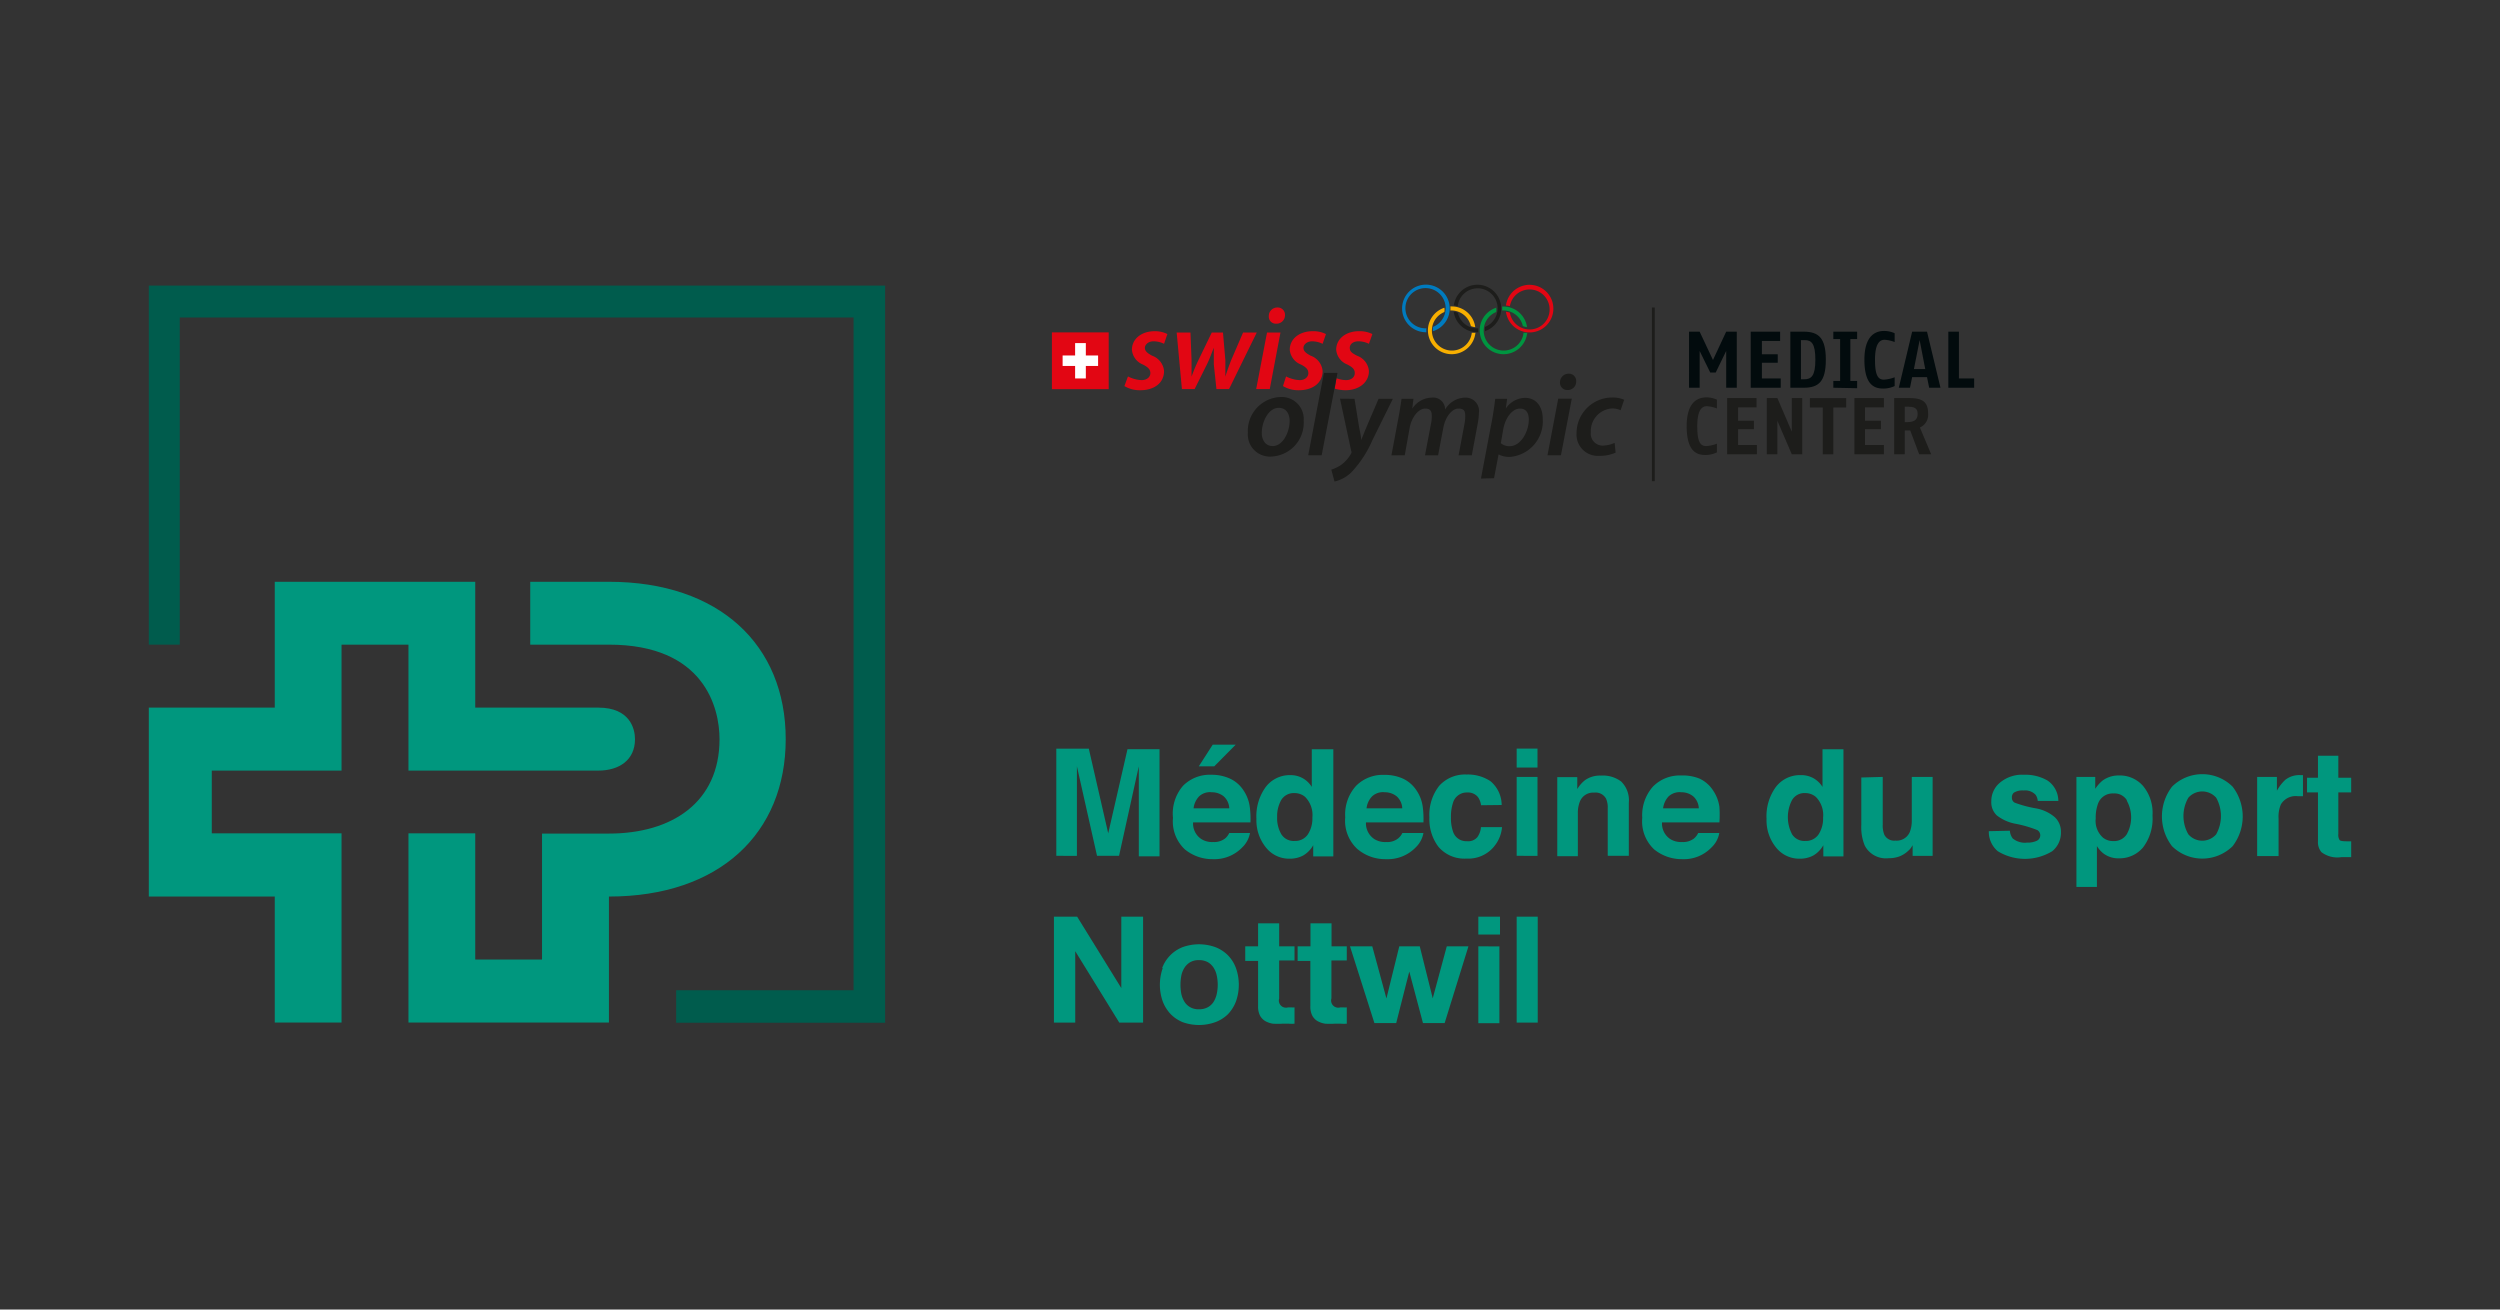 <svg id="Ebene_1" data-name="Ebene 1" xmlns="http://www.w3.org/2000/svg" viewBox="0 0 210 110"><rect x="0" y="0" width="210" height="110" fill="#333333" stroke="none"/><defs><style>.cls-1{fill:#00977e;}.cls-2{fill:#007bbf;}.cls-3{fill:#f8af00;}.cls-4{fill:#009540;}.cls-5{fill:#e20613;}.cls-6{fill:#fff;}.cls-7{fill:#020b0d;}.cls-8{fill:#1d1d1b;}.cls-9{fill:#005c4d;}</style></defs><title>Sportmedizin-Nottwil-fr</title><path class="cls-1" d="M51.15,54.15c8,0,9.29,5.29,9.29,7.94,0,5.31-4,7.93-9.29,7.93H45.53V80.6H39.92V70H34.31V85.89H51.15V75.31h0C60.43,75.31,66,70,66,62.09S60.43,48.87,51.15,48.87H44.54v5.28Z"/><path class="cls-1" d="M50.26,59.44c2.65,0,3.08,1.77,3.08,2.65,0,1.76-1.34,2.64-3.08,2.64H34.31V54.15H28.69V64.73H17.79V70h10.9V85.89H23.08V75.31H12.5V59.44H23.08V48.87H39.92V59.44Z"/><path class="cls-2" d="M119.85,27.91h-.09a2,2,0,1,1,.61-.09,1.21,1.21,0,0,1,0-.36,1.69,1.69,0,1,0-.64.12h.09a1.21,1.21,0,0,0,0,.33"/><path class="cls-3" d="M123.92,27.47a2,2,0,0,0-2-1.73h-.09a1.93,1.93,0,0,1,0,.34h.09a1.68,1.68,0,0,1,1.63,1.31,1.29,1.29,0,0,0,.35.09"/><path class="cls-3" d="M123.93,28a2,2,0,1,1-2.6-2.15,1.23,1.23,0,0,1,0,.36,1.68,1.68,0,1,0,2.3,1.74,1.88,1.88,0,0,0,.33,0"/><path class="cls-4" d="M128.28,28a2,2,0,1,1-2.6-2.15,1.34,1.34,0,0,1,0,.36,1.68,1.68,0,1,0,2.3,1.74,1.94,1.94,0,0,0,.33,0"/><path class="cls-4" d="M126.2,26.08h.09a1.67,1.67,0,0,1,1.63,1.31,1.62,1.62,0,0,0,.35.09,2,2,0,0,0-2-1.73h-.09a1.93,1.93,0,0,1,0,.34"/><path class="cls-5" d="M126.83,26.27a1.68,1.68,0,1,0,0-.55,1.75,1.75,0,0,0-.33-.06,2,2,0,1,1,0,.53,1.65,1.65,0,0,1,.35.08"/><path class="cls-5" d="M94.45,32.43a2.49,2.49,0,0,0,1.33.35c1.14,0,2-.58,2-1.62a1.51,1.51,0,0,0-1-1.28c-.4-.21-.61-.39-.61-.66s.29-.55.72-.55a2,2,0,0,1,.89.21l.28-.82A2.34,2.34,0,0,0,97,27.82c-1.12,0-1.92.65-1.92,1.56A1.47,1.47,0,0,0,96,30.62c.47.24.63.43.63.73s-.27.58-.74.58a2.71,2.71,0,0,1-1.14-.31Z"/><path class="cls-5" d="M98.84,27.93l.44,4.75h1.07l1.05-2.11c.21-.43.33-.79.56-1.36h0c0,.5,0,.93,0,1.4l.22,2.07h1.06l2.33-4.75h-1.15l-1,2.32c-.2.51-.35.93-.49,1.39h0c0-.42,0-.85,0-1.39l-.2-2.32h-.94l-1.15,2.38a13.52,13.52,0,0,0-.55,1.33h0c0-.46,0-.84,0-1.4L100,27.93Z"/><path class="cls-5" d="M107.19,27.19a.71.71,0,0,0,.75-.72.61.61,0,0,0-.64-.64.71.71,0,0,0-.72.72.59.59,0,0,0,.6.64Zm-.53,5.49.9-4.75h-1.13l-.91,4.75Z"/><path class="cls-5" d="M107.77,32.43a2.49,2.49,0,0,0,1.33.35c1.14,0,2-.58,2-1.62a1.51,1.51,0,0,0-1-1.28c-.4-.21-.61-.39-.61-.66s.29-.55.72-.55a2.07,2.07,0,0,1,.89.21l.28-.82a2.41,2.41,0,0,0-1.11-.24c-1.13,0-1.93.65-1.93,1.56a1.46,1.46,0,0,0,.94,1.24c.46.24.62.43.62.73s-.27.58-.73.58a2.71,2.71,0,0,1-1.14-.31Z"/><path class="cls-5" d="M112.26,31.77a2.38,2.38,0,0,0,.81.16c.46,0,.73-.26.73-.58s-.16-.49-.62-.73a1.46,1.46,0,0,1-.94-1.24c0-.91.8-1.56,1.92-1.56a2.42,2.42,0,0,1,1.12.24l-.29.82a2,2,0,0,0-.89-.21c-.42,0-.72.23-.72.55s.21.45.61.66a1.51,1.51,0,0,1,1,1.28c0,1-.88,1.63-2,1.62a3.7,3.7,0,0,1-.87-.13Z"/><rect class="cls-5" x="88.36" y="27.92" width="4.77" height="4.77"/><polygon class="cls-6" points="92.24 29.86 91.21 29.86 91.21 28.82 90.31 28.82 90.31 29.86 89.26 29.86 89.26 30.74 90.31 30.74 90.31 31.79 91.21 31.79 91.21 30.74 92.24 30.74 92.24 29.86"/><path class="cls-7" d="M145,32.57V29.48l-.88,1.81h-.46l-.89-1.81v3.09h-.89V27.86h.89l1.12,2.38L145,27.86h.89v4.71Z"/><path class="cls-7" d="M147.06,32.57V27.86h2.47v.78H148v1.12h1.33v.71H148v1.32h1.58v.78Z"/><path class="cls-7" d="M151.51,32.57h-1.12V27.86h1.12c1.25,0,1.86.52,1.86,2.36S152.76,32.57,151.51,32.57Zm.09-4h-.32v3.29h.27c.6,0,.94-.28.94-1.64S152.17,28.57,151.6,28.57Z"/><path class="cls-7" d="M154,32.57V32h.57V28.48H154v-.62h2v.62h-.57V32H156v.61Z"/><path class="cls-7" d="M158.19,32.64c-.75,0-1.58-.31-1.58-2.42s1-2.42,1.66-2.42a2.16,2.16,0,0,1,.88.19v.74a2.94,2.94,0,0,0-.84-.19c-.43,0-.81.34-.81,1.68s.27,1.67.75,1.67a2.87,2.87,0,0,0,.9-.2v.74A2.25,2.25,0,0,1,158.19,32.64Z"/><path class="cls-7" d="M162.05,32.57l-.18-.89h-1.25l-.18.89h-.94l1.12-4.71h1.25L163,32.57Zm-.8-4L160.77,31h.95Z"/><path class="cls-7" d="M163.66,32.57V27.86h.89v3.93h1.28v.78Z"/><path class="cls-8" d="M124.72,27.82a2,2,0,1,0-2.6-2.16,2.19,2.19,0,0,1,.33.06,1.68,1.68,0,1,1,2.29,1.74,1.63,1.63,0,0,0,0,.36"/><path class="cls-8" d="M124.2,27.91h-.09a2,2,0,0,1-2-1.72,1.2,1.2,0,0,1,.35.08,1.66,1.66,0,0,0,1.63,1.31h.09a1.71,1.71,0,0,0,0,.33"/><polygon class="cls-8" points="111.02 38.24 112.35 31.32 111.21 31.32 109.89 38.24 111.02 38.24"/><path class="cls-8" d="M106.91,37.47c-.58,0-.92-.46-.92-1.11,0-.89.53-2.1,1.43-2.1.69,0,.91.6.91,1.1,0,.94-.57,2.11-1.42,2.11Zm-.13.88a2.84,2.84,0,0,0,2.73-3,1.85,1.85,0,0,0-1.94-2,2.85,2.85,0,0,0-2.75,3,1.86,1.86,0,0,0,2,2Z"/><path class="cls-8" d="M112.56,33.49l.94,4.38a.24.24,0,0,1,0,.22,3,3,0,0,1-.83.95,3.19,3.19,0,0,1-.84.41l.27,1a3,3,0,0,0,1.45-.81A9.28,9.28,0,0,0,115.27,37l1.73-3.5h-1.2l-1,2.34c-.22.52-.34.84-.46,1.13h0c0-.32-.1-.67-.19-1.18l-.37-2.29Z"/><path class="cls-8" d="M118,38.24,118.4,36c.17-1,.78-1.68,1.31-1.68s.56.33.56.68a2.81,2.81,0,0,1-.06.56l-.51,2.69h1.1l.43-2.27c.18-1,.75-1.66,1.28-1.66s.57.27.57.68a3.8,3.8,0,0,1-.06.59l-.5,2.66h1.11l.52-2.78a6.15,6.15,0,0,0,.08-.81,1.12,1.12,0,0,0-1.16-1.26,2,2,0,0,0-1.68,1,1,1,0,0,0-1.12-1,2,2,0,0,0-1.64.93h0l.1-.83h-1c-.06.41-.13.91-.24,1.48l-.61,3.27Z"/><path class="cls-8" d="M126.27,36.07c.21-1.11.83-1.75,1.41-1.75s.74.48.74.91c0,1.08-.71,2.25-1.6,2.25a1.13,1.13,0,0,1-.75-.25Zm-.77,4.1.38-2h0a1.9,1.9,0,0,0,.95.21,3,3,0,0,0,2.76-3.2c0-.93-.47-1.76-1.5-1.76a2,2,0,0,0-1.6.89h0l.11-.81h-1c-.06.48-.16,1.22-.27,1.79l-.93,4.91Z"/><path class="cls-8" d="M131.66,32.76a.7.7,0,0,0,.74-.72.61.61,0,0,0-.64-.65.72.72,0,0,0-.72.73.6.6,0,0,0,.61.64Zm-.54,5.48.91-4.75h-1.14l-.9,4.75Z"/><path class="cls-8" d="M135.63,37.2a2.51,2.51,0,0,1-1,.23,1,1,0,0,1-1-1.12,1.9,1.9,0,0,1,1.79-2,1.63,1.63,0,0,1,.71.15l.3-.88a2.44,2.44,0,0,0-1-.19,3,3,0,0,0-3,3,1.79,1.79,0,0,0,1.92,1.9,3.14,3.14,0,0,0,1.36-.27Z"/><path class="cls-8" d="M143.26,38.22c-.75,0-1.58-.31-1.58-2.42s1-2.42,1.66-2.42a2.16,2.16,0,0,1,.88.19v.74a3,3,0,0,0-.84-.19c-.43,0-.81.34-.81,1.68s.27,1.67.75,1.67a3,3,0,0,0,.9-.2V38A2.25,2.25,0,0,1,143.26,38.22Z"/><path class="cls-8" d="M145.08,38.16V33.44h2.47v.78H146v1.12h1.33v.71H146v1.33h1.58v.78Z"/><path class="cls-8" d="M150.51,38.16l-1.21-2.82v2.82h-.89V33.44h.89l1.21,2.82V33.44h.88v4.72Z"/><path class="cls-8" d="M154,34.23v3.93h-.89V34.23h-1.08v-.79h3.05v.79Z"/><path class="cls-8" d="M155.77,38.16V33.44h2.48v.78h-1.59v1.12H158v.71h-1.34v1.33h1.59v.78Z"/><path class="cls-8" d="M161.21,38.16l-.75-2H160v2h-.89V33.44h1.28c1,0,1.57.25,1.57,1.27a1.16,1.16,0,0,1-.69,1.2l.95,2.25Zm-.87-4H160v1.3c.5,0,1.08,0,1.08-.7C161.08,34.39,160.91,34.17,160.34,34.17Z"/><polygon class="cls-8" points="138.76 40.42 138.76 25.83 139 25.83 139 40.42 138.76 40.42 138.76 40.42"/><polygon class="cls-9" points="12.5 54.15 12.5 23.99 74.35 23.99 74.35 85.91 56.8 85.91 56.8 83.18 71.7 83.18 71.7 26.67 15.1 26.67 15.1 54.15 12.5 54.15"/><path class="cls-1" d="M90.48,77l3.71,6h0V77h1.83v8.9h-2l-3.7-6h0v6H88.53V77Z"/><path class="cls-1" d="M97.62,81.32a3,3,0,0,1,1.72-1.76,4.06,4.06,0,0,1,2.75,0,3,3,0,0,1,1.06.69,3,3,0,0,1,.67,1.07,4.2,4.2,0,0,1,0,2.8,3.18,3.18,0,0,1-.67,1.07,3,3,0,0,1-1.06.67,4.06,4.06,0,0,1-2.75,0,3,3,0,0,1-1-.67,3.18,3.18,0,0,1-.67-1.07,4.2,4.2,0,0,1,0-2.8Zm1.61,2.16a2.12,2.12,0,0,0,.26.66,1.32,1.32,0,0,0,.48.46,1.4,1.4,0,0,0,.74.18,1.5,1.5,0,0,0,.76-.18,1.32,1.32,0,0,0,.48-.46,2.12,2.12,0,0,0,.26-.66,3.65,3.65,0,0,0,0-1.52,1.94,1.94,0,0,0-.26-.66,1.44,1.44,0,0,0-.48-.47,1.5,1.5,0,0,0-.76-.18,1.4,1.4,0,0,0-.74.18,1.44,1.44,0,0,0-.48.47,1.94,1.94,0,0,0-.26.66,4.16,4.16,0,0,0,0,1.52Z"/><path class="cls-1" d="M108.74,79.49v1.19h-1.29v3.19a.6.6,0,0,0,.75.75l.28,0a1.09,1.09,0,0,0,.26,0v1.37a3.52,3.52,0,0,1-.49,0h-.54a6.53,6.53,0,0,1-.78,0,1.92,1.92,0,0,1-.65-.22,1.22,1.22,0,0,1-.44-.46,1.66,1.66,0,0,1-.16-.79v-3.8H104.6V79.49h1.08V77.56h1.77v1.93Z"/><path class="cls-1" d="M113.13,79.49v1.19h-1.29v3.19a.6.6,0,0,0,.75.75l.28,0a1.09,1.09,0,0,0,.26,0v1.37a3.52,3.52,0,0,1-.49,0h-.54a6.53,6.53,0,0,1-.78,0,1.85,1.85,0,0,1-.65-.22,1.15,1.15,0,0,1-.44-.46,1.66,1.66,0,0,1-.16-.79v-3.8H109V79.49h1.08V77.56h1.77v1.93Z"/><path class="cls-1" d="M119.53,85.94l-1.15-4.33h0l-1.1,4.33h-1.83l-2.05-6.45h1.87l1.19,4.38h0l1.08-4.38h1.72l1.09,4.37h0l1.18-4.37h1.82l-2,6.45Z"/><path class="cls-1" d="M124.18,78.5V77H126V78.5Zm1.77,1v6.45h-1.77V79.49Z"/><path class="cls-1" d="M129.17,77v8.9H127.4V77Z"/><path class="cls-1" d="M94.71,62.93H97.4v9H95.66V65.1c0-.32,0-.56,0-.73L94,71.89H92.15l-1.69-7.52c0,.17,0,.41,0,.73s0,.56,0,.73v6.06H88.73v-9h2.73L93.09,70Z"/><path class="cls-1" d="M103.31,65.4a2.71,2.71,0,0,1,1.15,1,3.24,3.24,0,0,1,.52,1.37,7.76,7.76,0,0,1,.06,1.31h-4.82a1.56,1.56,0,0,0,.69,1.4,1.7,1.7,0,0,0,1,.25,1.5,1.5,0,0,0,1-.3,1.43,1.43,0,0,0,.35-.46H105a2.22,2.22,0,0,1-.64,1.2,3.25,3.25,0,0,1-2.49,1,3.65,3.65,0,0,1-2.34-.82,3.22,3.22,0,0,1-1-2.65A3.57,3.57,0,0,1,99.38,66a3.17,3.17,0,0,1,2.37-.92A3.71,3.71,0,0,1,103.31,65.4Zm-2.59,1.5a1.73,1.73,0,0,0-.46,1h3a1.43,1.43,0,0,0-.46-1,1.57,1.57,0,0,0-1-.35A1.34,1.34,0,0,0,100.72,66.9Zm3.08-4.35L102,64.37H100.7l1.17-1.82Z"/><path class="cls-1" d="M109.43,65.37a2.13,2.13,0,0,1,.76.73V62.94H112v9h-1.69V71a2.31,2.31,0,0,1-.84.86,2.37,2.37,0,0,1-1.18.27,2.47,2.47,0,0,1-1.95-.94,3.61,3.61,0,0,1-.8-2.41,4.16,4.16,0,0,1,.78-2.67,2.54,2.54,0,0,1,2.09-1A2.1,2.1,0,0,1,109.43,65.37Zm.43,4.72a2.45,2.45,0,0,0,.38-1.41,2.16,2.16,0,0,0-.61-1.74,1.36,1.36,0,0,0-.88-.32,1.23,1.23,0,0,0-1.12.57,2.75,2.75,0,0,0-.35,1.43,2.67,2.67,0,0,0,.36,1.47,1.22,1.22,0,0,0,1.1.55A1.28,1.28,0,0,0,109.86,70.09Z"/><path class="cls-1" d="M117.84,65.4a2.77,2.77,0,0,1,1.15,1,3.24,3.24,0,0,1,.52,1.37,7.76,7.76,0,0,1,.06,1.31h-4.83a1.59,1.59,0,0,0,.7,1.4,1.7,1.7,0,0,0,1,.25,1.45,1.45,0,0,0,1-.3,1.32,1.32,0,0,0,.36-.46h1.77a2.22,2.22,0,0,1-.64,1.2,3.26,3.26,0,0,1-2.5,1A3.62,3.62,0,0,1,114,71.3a3.22,3.22,0,0,1-1-2.65,3.57,3.57,0,0,1,.91-2.64,3.17,3.17,0,0,1,2.37-.92A3.71,3.71,0,0,1,117.84,65.4Zm-2.59,1.5a1.73,1.73,0,0,0-.46,1h3a1.43,1.43,0,0,0-.46-1,1.57,1.57,0,0,0-1-.35A1.34,1.34,0,0,0,115.25,66.9Z"/><path class="cls-1" d="M124.41,67.64a1.55,1.55,0,0,0-.25-.67,1.07,1.07,0,0,0-.91-.4,1.2,1.2,0,0,0-1.2.87,3.75,3.75,0,0,0-.17,1.23,3.45,3.45,0,0,0,.17,1.17,1.16,1.16,0,0,0,1.17.82,1,1,0,0,0,.87-.33,1.63,1.63,0,0,0,.31-.85h1.77a2.9,2.9,0,0,1-.57,1.5,2.79,2.79,0,0,1-2.42,1.14,2.85,2.85,0,0,1-2.36-1,3.84,3.84,0,0,1-.75-2.46,3.94,3.94,0,0,1,.83-2.66,2.92,2.92,0,0,1,2.3-.94,3.43,3.43,0,0,1,2,.56,2.63,2.63,0,0,1,.94,2Z"/><path class="cls-1" d="M129.15,64.47H127.4V62.88h1.75Zm-1.75.79h1.75v6.63H127.4Z"/><path class="cls-1" d="M136.17,65.64a2.19,2.19,0,0,1,.65,1.79v4.46h-1.77v-4a1.85,1.85,0,0,0-.14-.8,1,1,0,0,0-1-.51,1.2,1.2,0,0,0-1.2.75,2.57,2.57,0,0,0-.17,1v3.59h-1.73V65.28h1.68v1a2.82,2.82,0,0,1,.63-.73,2.15,2.15,0,0,1,1.35-.4A2.57,2.57,0,0,1,136.17,65.64Z"/><path class="cls-1" d="M142.75,65.4a2.71,2.71,0,0,1,1.15,1,3.25,3.25,0,0,1,.53,1.37,9.29,9.29,0,0,1,0,1.31h-4.82a1.56,1.56,0,0,0,.69,1.4,1.72,1.72,0,0,0,1,.25,1.49,1.49,0,0,0,1-.3,1.43,1.43,0,0,0,.35-.46h1.77a2.16,2.16,0,0,1-.64,1.2,3.22,3.22,0,0,1-2.49,1,3.67,3.67,0,0,1-2.34-.82,3.22,3.22,0,0,1-1-2.65,3.61,3.61,0,0,1,.91-2.64,3.17,3.17,0,0,1,2.37-.92A3.71,3.71,0,0,1,142.75,65.4Zm-2.59,1.5a1.79,1.79,0,0,0-.46,1h3a1.43,1.43,0,0,0-.46-1,1.54,1.54,0,0,0-1-.35A1.36,1.36,0,0,0,140.16,66.9Z"/><path class="cls-1" d="M152.33,65.37a2.13,2.13,0,0,1,.76.73V62.94h1.76v9h-1.69V71a2.31,2.31,0,0,1-.84.86,2.37,2.37,0,0,1-1.18.27,2.47,2.47,0,0,1-1.95-.94,3.61,3.61,0,0,1-.8-2.41,4.16,4.16,0,0,1,.78-2.67,2.54,2.54,0,0,1,2.09-1A2.1,2.1,0,0,1,152.33,65.37Zm.43,4.72a2.45,2.45,0,0,0,.38-1.41,2.16,2.16,0,0,0-.61-1.74,1.36,1.36,0,0,0-.88-.32,1.2,1.2,0,0,0-1.11.57,3.1,3.1,0,0,0,0,2.9,1.22,1.22,0,0,0,1.1.55A1.28,1.28,0,0,0,152.76,70.09Z"/><path class="cls-1" d="M158.15,65.26v4a2.07,2.07,0,0,0,.13.85.92.92,0,0,0,.93.5,1.2,1.2,0,0,0,1.21-.71,2.66,2.66,0,0,0,.17-1V65.26h1.75v6.63h-1.68V71l-.12.19a1.16,1.16,0,0,1-.23.26,2.26,2.26,0,0,1-.79.5,2.58,2.58,0,0,1-.88.14,2,2,0,0,1-2-1.06,4,4,0,0,1-.29-1.72v-4Z"/><path class="cls-1" d="M168.83,69.78a1.2,1.2,0,0,0,.24.65,1.61,1.61,0,0,0,1.2.35,1.83,1.83,0,0,0,.81-.15.51.51,0,0,0,.06-.9,10.07,10.07,0,0,0-1.81-.53,3.59,3.59,0,0,1-1.59-.7,1.5,1.5,0,0,1-.47-1.19,2,2,0,0,1,.73-1.57,2.88,2.88,0,0,1,2-.66,3.71,3.71,0,0,1,2,.49,2.08,2.08,0,0,1,.9,1.71h-1.73a1,1,0,0,0-.19-.53,1.21,1.21,0,0,0-1-.35,1.38,1.38,0,0,0-.81.18A.5.5,0,0,0,169,67a.45.45,0,0,0,.25.43,9.88,9.88,0,0,0,1.81.48,3.35,3.35,0,0,1,1.55.74,1.67,1.67,0,0,1,.51,1.24,2,2,0,0,1-.73,1.61,4.39,4.39,0,0,1-4.58,0,2.14,2.14,0,0,1-.75-1.68Z"/><path class="cls-1" d="M180,66a3.52,3.52,0,0,1,.81,2.51,4,4,0,0,1-.79,2.67,2.58,2.58,0,0,1-2,.92,2.09,2.09,0,0,1-1.32-.4,2.36,2.36,0,0,1-.56-.63V74.5h-1.72V65.26H176v1a3.13,3.13,0,0,1,.6-.68,2.25,2.25,0,0,1,1.38-.44A2.59,2.59,0,0,1,180,66Zm-1.33,1.24a1.22,1.22,0,0,0-1.14-.59,1.3,1.3,0,0,0-1.31.9,3.37,3.37,0,0,0-.18,1.2,1.88,1.88,0,0,0,.62,1.62,1.35,1.35,0,0,0,.87.28,1.26,1.26,0,0,0,1.11-.56,2.89,2.89,0,0,0,0-2.85Z"/><path class="cls-1" d="M187.54,71.08a3.63,3.63,0,0,1-5.09,0,4.11,4.11,0,0,1,0-5,3.61,3.61,0,0,1,5.09,0,4.11,4.11,0,0,1,0,5Zm-1.38-1a3.15,3.15,0,0,0,0-3.07,1.56,1.56,0,0,0-2.34,0,3.08,3.08,0,0,0,0,3.07,1.54,1.54,0,0,0,2.34,0Z"/><path class="cls-1" d="M193.3,65.11h.15v1.77l-.29,0H193a1.44,1.44,0,0,0-1.4.68,2.58,2.58,0,0,0-.2,1.18v3.17H189.6V65.26h1.66v1.16a3.68,3.68,0,0,1,.7-.91,1.89,1.89,0,0,1,1.26-.4Z"/><path class="cls-1" d="M193.79,66.56V65.33h.92V63.48h1.71v1.85h1.08v1.23h-1.08v3.5a.79.79,0,0,0,.11.51c.07.07.28.1.63.1h.34V72l-.82,0a2.21,2.21,0,0,1-1.68-.42,1.3,1.3,0,0,1-.29-.92V66.56Z"/></svg>